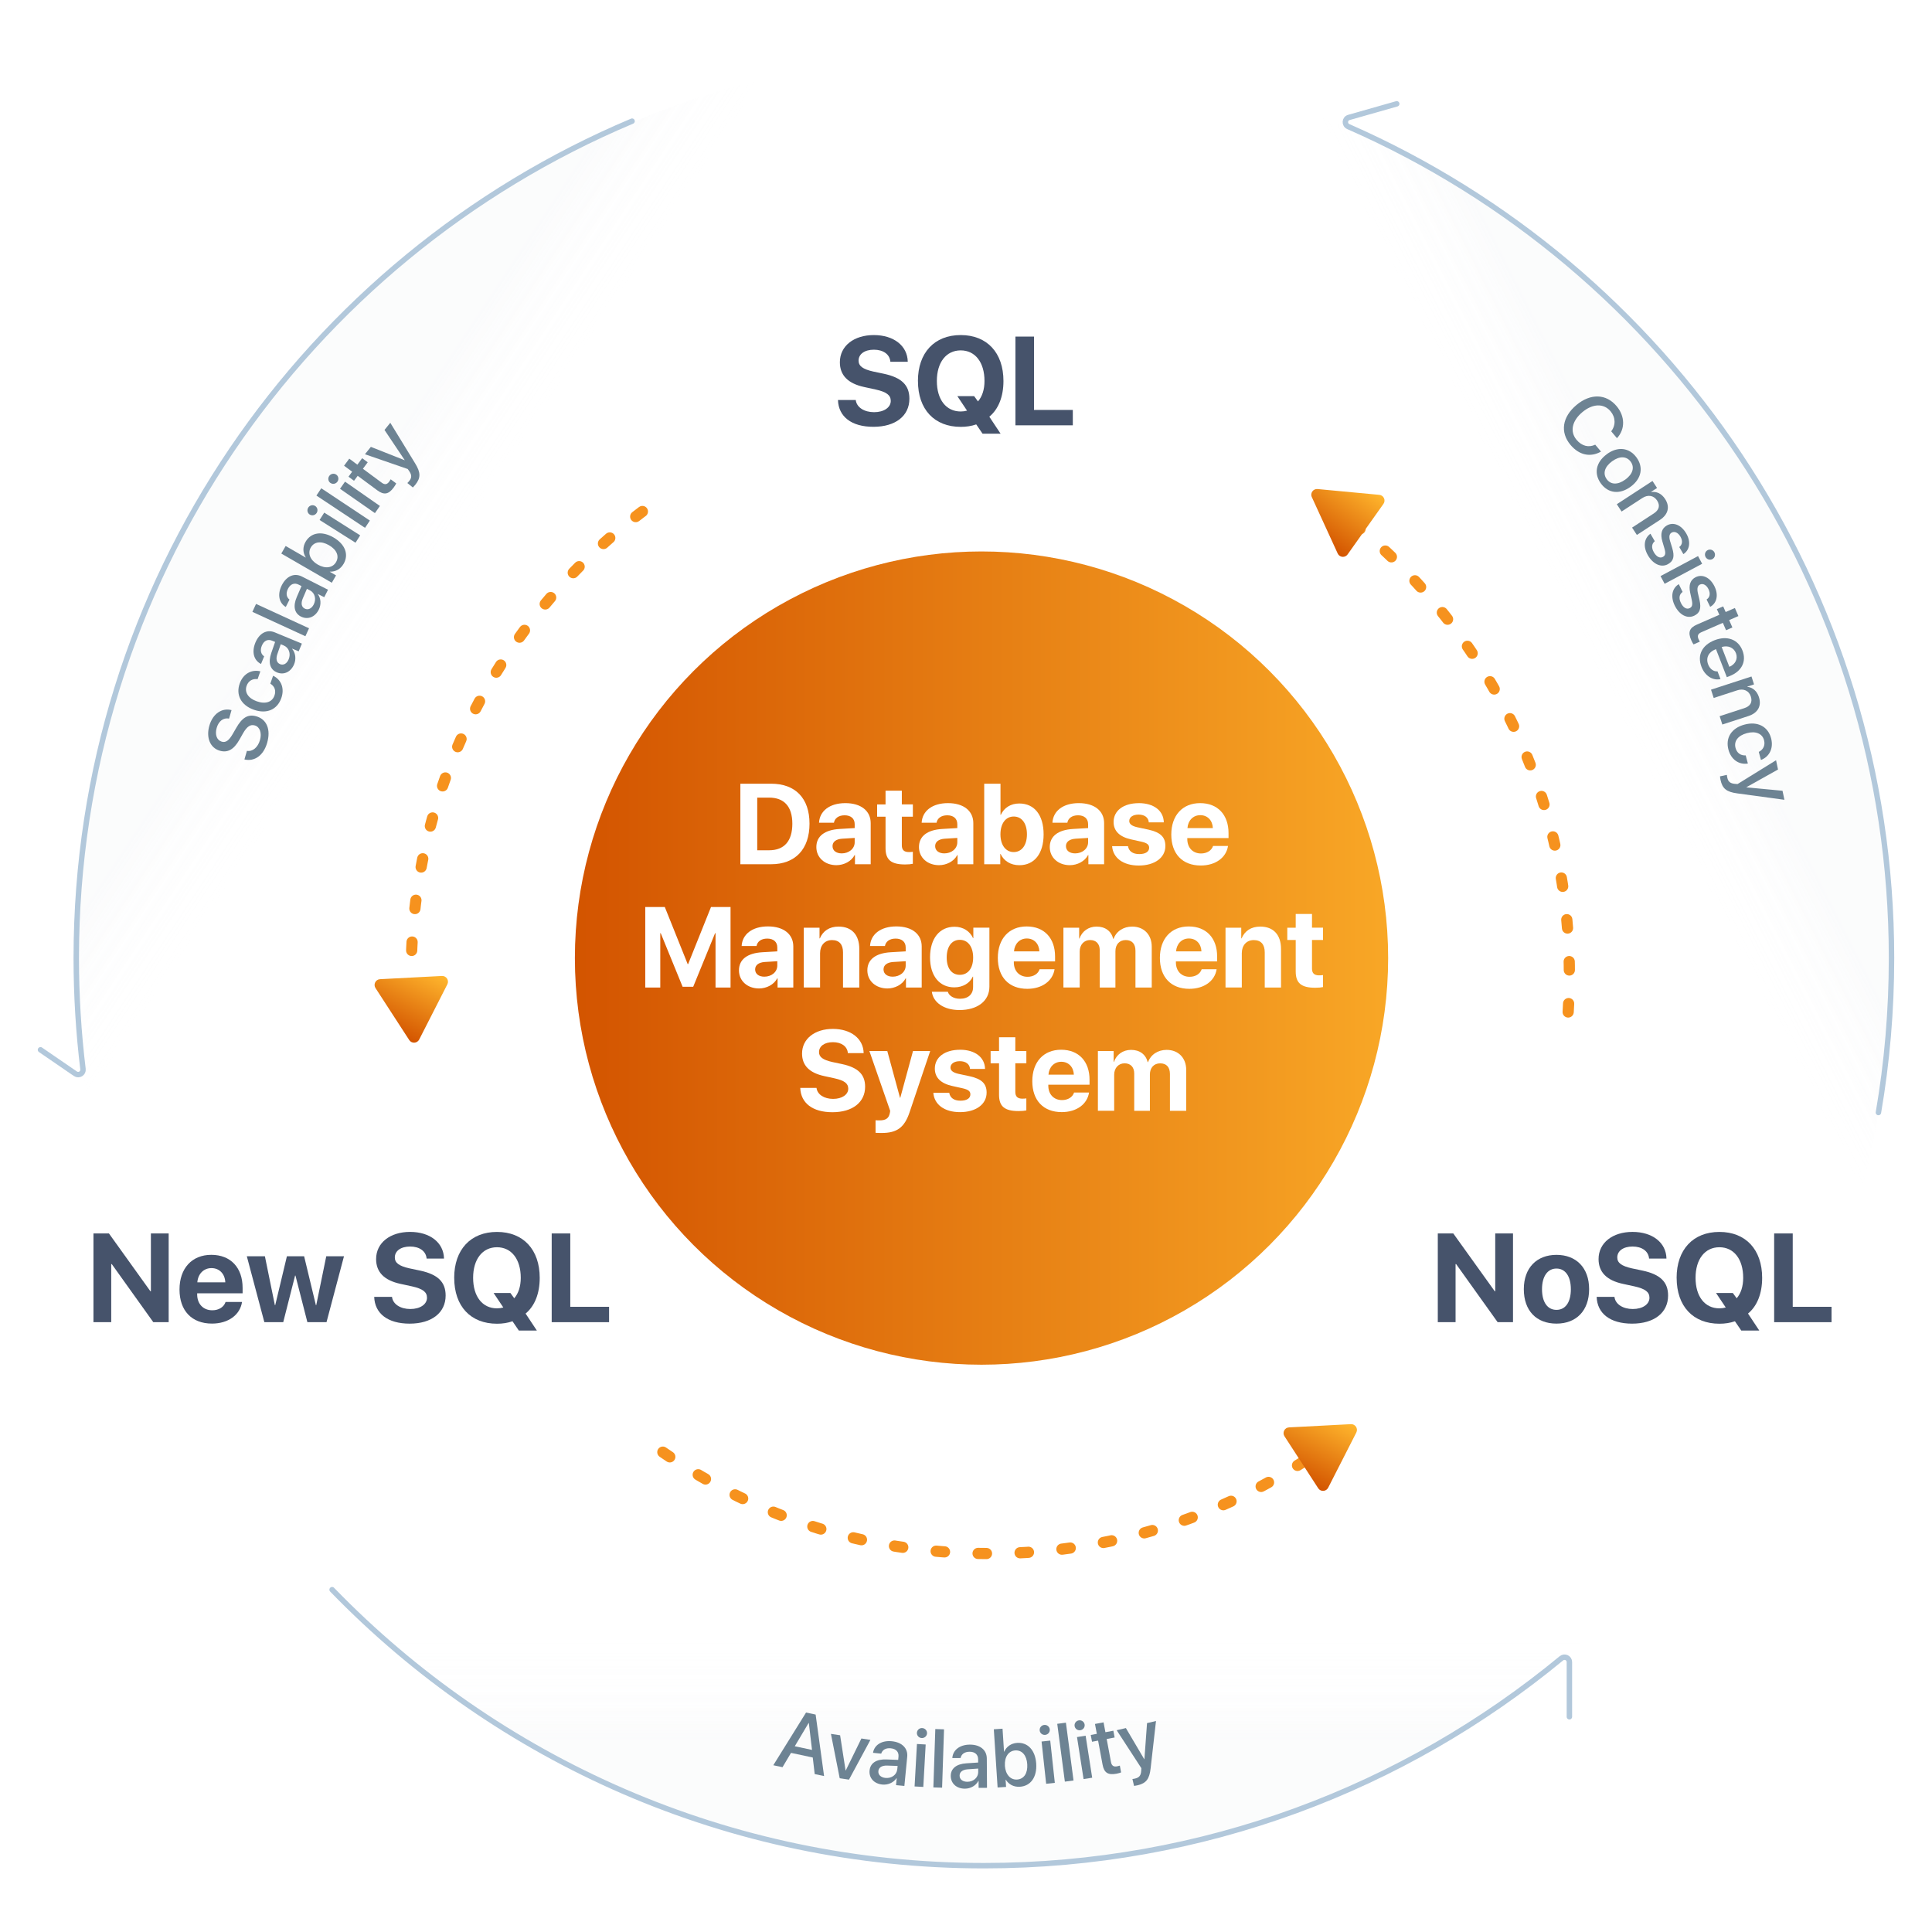 <?xml version="1.0" encoding="UTF-8"?>
<svg id="Layer_1" data-name="Layer 1" xmlns="http://www.w3.org/2000/svg" xmlns:xlink="http://www.w3.org/1999/xlink" viewBox="0 0 700 700">
  <defs>
    <style>
      .cls-1 {
        filter: url(#drop-shadow-5);
      }

      .cls-1, .cls-2, .cls-3 {
        stroke: #b2c8db;
        stroke-width: 1.97px;
      }

      .cls-1, .cls-2, .cls-3, .cls-4 {
        fill: none;
        stroke-linecap: round;
        stroke-linejoin: round;
      }

      .cls-2 {
        filter: url(#drop-shadow-3);
      }

      .cls-3 {
        filter: url(#drop-shadow-4);
      }

      .cls-5 {
        fill: #fff;
      }

      .cls-6 {
        fill: #6d8393;
      }

      .cls-7 {
        fill: #46536b;
      }

      .cls-4 {
        stroke: #f6921e;
        stroke-dasharray: 0 0 0 0 0 0 3.04 12.18;
        stroke-width: 4.06px;
      }

      .cls-8 {
        fill: url(#linear-gradient-5);
      }

      .cls-8, .cls-9, .cls-10 {
        opacity: .15;
      }

      .cls-9 {
        fill: url(#linear-gradient-7);
      }

      .cls-10 {
        fill: url(#linear-gradient-6);
      }

      .cls-11 {
        fill: url(#linear-gradient-3);
      }

      .cls-12 {
        fill: url(#linear-gradient-4);
      }

      .cls-13 {
        fill: url(#linear-gradient-2);
      }

      .cls-14 {
        opacity: .75;
      }

      .cls-15 {
        fill: url(#linear-gradient);
        filter: url(#drop-shadow-2);
      }
    </style>
    <linearGradient id="linear-gradient" x1="208.29" y1="347.13" x2="556.63" y2="347.13" gradientUnits="userSpaceOnUse">
      <stop offset="0" stop-color="#d35400"/>
      <stop offset="1" stop-color="#ffb62d"/>
    </linearGradient>
    <filter id="drop-shadow-2" filterUnits="userSpaceOnUse">
      <feOffset dx="0" dy="0"/>
      <feGaussianBlur result="blur" stdDeviation="14.54"/>
      <feFlood flood-color="#000" flood-opacity=".25"/>
      <feComposite in2="blur" operator="in"/>
      <feComposite in="SourceGraphic"/>
    </filter>
    <linearGradient id="linear-gradient-2" x1="1041.93" y1="489.07" x2="1054.03" y2="465.35" gradientTransform="translate(-482.6 -439.19) rotate(8.33)" xlink:href="#linear-gradient"/>
    <linearGradient id="linear-gradient-3" x1="140.41" y1="373.14" x2="152.51" y2="349.41" xlink:href="#linear-gradient"/>
    <linearGradient id="linear-gradient-4" x1="469.75" y1="535.53" x2="481.85" y2="511.8" xlink:href="#linear-gradient"/>
    <linearGradient id="linear-gradient-5" x1="356.48" y1="675.85" x2="356.48" y2="593.36" gradientUnits="userSpaceOnUse">
      <stop offset=".54" stop-color="#d7dce2"/>
      <stop offset="1" stop-color="#fff" stop-opacity=".15"/>
    </linearGradient>
    <linearGradient id="linear-gradient-6" x1="645.14" y1="188.42" x2="570.11" y2="226.45" xlink:href="#linear-gradient-5"/>
    <linearGradient id="linear-gradient-7" x1="74.03" y1="176.09" x2="147" y2="224.4" xlink:href="#linear-gradient-5"/>
    <filter id="drop-shadow-3" filterUnits="userSpaceOnUse">
      <feOffset dx="0" dy="0"/>
      <feGaussianBlur result="blur-2" stdDeviation="32.46"/>
      <feFlood flood-color="#000" flood-opacity=".25"/>
      <feComposite in2="blur-2" operator="in"/>
      <feComposite in="SourceGraphic"/>
    </filter>
    <filter id="drop-shadow-4" filterUnits="userSpaceOnUse">
      <feOffset dx="0" dy="0"/>
      <feGaussianBlur result="blur-3" stdDeviation="32.46"/>
      <feFlood flood-color="#000" flood-opacity=".25"/>
      <feComposite in2="blur-3" operator="in"/>
      <feComposite in="SourceGraphic"/>
    </filter>
    <filter id="drop-shadow-5" filterUnits="userSpaceOnUse">
      <feOffset dx="0" dy="0"/>
      <feGaussianBlur result="blur-4" stdDeviation="32.46"/>
      <feFlood flood-color="#000" flood-opacity=".25"/>
      <feComposite in2="blur-4" operator="in"/>
      <feComposite in="SourceGraphic"/>
    </filter>
  </defs>
  <circle class="cls-15" cx="355.62" cy="347.13" r="147.33"/>
  <path class="cls-4" d="M150.09,374.76c-.73-7.13-1.11-14.37-1.11-21.69,0-69.46,33.76-131.04,85.77-169.23"/>
  <path class="cls-4" d="M485.15,520.59c-35.14,26.54-78.9,42.29-126.35,42.29s-87.38-14.4-121.71-38.89"/>
  <path class="cls-4" d="M478.25,180.56c54.6,37.89,90.36,101.03,90.36,172.52,0,5.98-.25,11.9-.74,17.74"/>
  <path class="cls-13" d="M475.31,180.13l9.36,20.41c.67,1.46,2.67,1.65,3.59,.34l12.99-18.31c.93-1.31,.09-3.13-1.51-3.28l-22.36-2.1c-1.6-.15-2.76,1.49-2.09,2.94Z"/>
  <path class="cls-11" d="M136.05,357.99l12.22,18.84c.87,1.35,2.88,1.24,3.61-.19l10.2-20c.73-1.43-.36-3.11-1.97-3.03l-22.42,1.17c-1.6,.08-2.51,1.87-1.64,3.22Z"/>
  <path class="cls-12" d="M465.39,520.38l12.22,18.84c.87,1.35,2.88,1.24,3.61-.19l10.2-20c.73-1.43-.36-3.11-1.97-3.03l-22.42,1.17c-1.6,.08-2.51,1.87-1.64,3.22Z"/>
  <g class="cls-14">
    <path class="cls-8" d="M603.83,564.28c-60.27,68.74-148.75,112.14-247.35,112.14s-187.08-43.4-247.35-112.14H244.21c33.61,17.46,71.78,27.31,112.27,27.31s78.67-9.85,112.27-27.31h135.07Z"/>
    <path class="cls-10" d="M685.33,347.59c0,39.73-7.04,77.81-19.95,113.06l-64.88-112.37v-.69c0-90.6-49.39-169.67-122.68-211.77L413.02,23.58c154.68,26.82,272.31,161.66,272.31,324.01Z"/>
    <path class="cls-9" d="M299.94,23.58l-64.8,112.24c-73.29,42.1-122.68,121.17-122.68,211.77v.69l-64.88,112.37c-12.91-35.25-19.95-73.33-19.95-113.06C27.63,185.24,145.26,50.4,299.94,23.58Z"/>
  </g>
  <path class="cls-2" d="M120.33,575.97c59.77,61.67,143.49,100,236.16,100,79.48,0,152.38-28.2,209.23-75.13,1.16-.96,2.9-.15,2.9,1.36v19.82"/>
  <path class="cls-3" d="M680.59,403.09c3.12-18.19,4.74-36.89,4.74-55.96,0-134.65-80.94-250.4-196.81-301.26-1.53-.67-1.39-2.87,.21-3.32l17.33-4.93"/>
  <path class="cls-1" d="M229.01,43.9C110.7,93.7,27.63,210.71,27.63,347.12c0,13.62,.83,27.05,2.44,40.24,.19,1.52-1.49,2.54-2.75,1.68l-12.65-8.68"/>
  <g>
    <path class="cls-6" d="M571.16,146.75c5.13-4.29,10.79-4.11,14.58,.42,3.08,3.67,3.14,8.33,.12,11.59l-2.09-2.49c1.7-2.19,1.61-5.05-.23-7.25-2.46-2.94-6.47-2.83-10.22,.31-3.78,3.17-4.59,7.06-2.1,10.03,1.89,2.26,4.39,2.89,6.76,1.76l2.1,2.5c-3.86,2.18-7.95,1.29-11.07-2.44-3.81-4.55-3-10.11,2.16-14.43Z"/>
    <path class="cls-6" d="M582.16,164.56c3.99-2.93,8.16-2.38,10.76,1.16,2.6,3.54,1.88,7.68-2.1,10.62-4,2.94-8.16,2.4-10.77-1.15-2.61-3.55-1.88-7.68,2.12-10.62Zm6.75,9.18c2.75-2.02,3.38-4.48,1.91-6.48-1.47-1.99-4-2.13-6.75-.11-2.76,2.03-3.39,4.49-1.92,6.48,1.47,2.01,4,2.13,6.76,.1Z"/>
    <path class="cls-6" d="M598.73,174.27l1.65,2.53-2.16,1.41,.04,.06c1.93-.26,3.73,.52,5.03,2.51,1.86,2.85,1.1,5.66-1.86,7.59l-8.36,5.45-1.74-2.66,7.84-5.11c1.94-1.26,2.42-2.87,1.22-4.71-1.22-1.87-3.33-2.21-5.33-.9l-7.53,4.9-1.73-2.65,12.91-8.42Z"/>
    <path class="cls-6" d="M610.97,193.3c1.72,2.96,1.26,6.01-1.05,7.47l-1.49-2.57c1.13-.83,1.31-2.23,.42-3.77-.86-1.48-2.16-2.05-3.21-1.44-.82,.48-1,1.46-.54,3.04l.78,2.54c.91,3.06,.49,4.66-1.48,5.8-2.43,1.41-5.42,.11-7.32-3.16-1.83-3.16-1.41-6.19,.91-7.83l1.57,2.71c-1.15,.96-1.29,2.36-.32,4.03,.95,1.65,2.23,2.26,3.3,1.64,.85-.49,1.02-1.27,.57-2.87l-.8-2.72c-.81-2.75-.26-4.69,1.6-5.77,2.38-1.38,5.24-.23,7.05,2.89Z"/>
    <path class="cls-6" d="M615.23,201.47l1.49,2.79-13.59,7.26-1.49-2.79,13.59-7.25Zm3.46-2.13c.89-.48,1.99-.13,2.46,.76,.48,.9,.16,2.01-.73,2.48-.88,.47-1.98,.12-2.46-.78-.48-.89-.15-1.99,.73-2.46Z"/>
    <path class="cls-6" d="M621.21,212.49c1.51,3.08,.83,6.08-1.58,7.38l-1.3-2.67c1.19-.74,1.47-2.14,.69-3.73-.75-1.54-2-2.2-3.1-1.67-.86,.42-1.1,1.39-.76,3l.6,2.59c.69,3.12,.15,4.69-1.89,5.68-2.53,1.23-5.42-.28-7.08-3.67-1.6-3.28-.96-6.28,1.47-7.75l1.38,2.82c-1.22,.87-1.46,2.26-.61,4,.83,1.71,2.06,2.42,3.18,1.87,.88-.43,1.11-1.2,.78-2.82l-.6-2.77c-.62-2.8,.07-4.7,2.01-5.64,2.48-1.21,5.24,.15,6.82,3.39Z"/>
    <path class="cls-6" d="M629.85,223.21l-3.34,1.46,1.17,2.68-2.29,1-1.17-2.68-7.79,3.4c-1.22,.53-1.54,1.31-1.02,2.49,.13,.3,.36,.75,.48,.92l-2.29,1c-.22-.29-.56-.91-.84-1.55-1.25-2.86-.65-4.45,2.08-5.64l8.11-3.54-.9-2.05,2.29-1,.9,2.05,3.34-1.46,1.27,2.91Z"/>
    <path class="cls-6" d="M623.37,246.05c-2.78,.61-5.62-1.15-6.89-4.45-1.64-4.22,.23-7.88,4.76-9.64,4.51-1.75,8.52-.32,10.09,3.74,1.55,3.99-.3,7.57-4.66,9.26l-1.01,.39-3.93-10.15-.18,.07c-2.5,.97-3.57,3.11-2.65,5.48,.65,1.68,1.98,2.6,3.39,2.5l1.08,2.8Zm.42-11.63l2.79,7.19c2.17-.92,3.18-2.91,2.38-4.97-.8-2.06-2.93-2.9-5.16-2.21Z"/>
    <path class="cls-6" d="M634.59,245.1l.93,2.87-2.45,.8,.02,.07c1.93,.25,3.47,1.47,4.2,3.73,1.05,3.23-.41,5.75-3.76,6.85l-9.49,3.09-.98-3.02,8.9-2.9c2.2-.72,3.08-2.14,2.4-4.23-.69-2.12-2.64-2.99-4.91-2.25l-8.54,2.78-.98-3.01,14.65-4.77Z"/>
    <path class="cls-6" d="M637.23,272.43c1.5-.73,2.45-2.26,1.91-4.26-.63-2.37-3.01-3.4-6.21-2.54-3.27,.87-4.75,2.95-4.12,5.33,.5,1.88,1.87,2.84,3.69,2.73l.79,2.95c-3.26,.52-6.09-1.44-7.04-5.02-1.14-4.26,1.04-7.82,5.86-9.1,4.73-1.26,8.46,.72,9.59,4.95,1.02,3.84-.82,6.83-3.68,7.88l-.78-2.92Z"/>
    <path class="cls-6" d="M623.17,281.29l2.51-.53c0,.24,.1,.76,.16,1.01,.3,1.45,1.07,2.08,2.72,2.23,.03,0,.97,.08,.99,.08l13.95-8.63,.71,3.36-11.46,6.42v.04s13.09,1.24,13.09,1.24l.69,3.27-17.07-2.32c-3.93-.52-5.42-1.75-6.08-4.89-.05-.24-.19-1.04-.19-1.28Z"/>
  </g>
  <g>
    <path class="cls-6" d="M294.48,636.78l-7.88-1.68-3.08,5.19-3.34-.71,11.87-19.1,3.47,.74,3.06,22.28-3.4-.72-.7-5.99Zm-6.52-4.08l6.25,1.33-1.15-9.73-.09-.02-5.01,8.42Z"/>
    <path class="cls-6" d="M307.6,644.8l-3.36-.51-3.18-16.07,3.33,.5,1.98,12.76h.06s5.67-11.59,5.67-11.59l3.27,.5-7.77,14.41Z"/>
    <path class="cls-6" d="M315.07,641.46c.26-2.68,2.48-4.13,6.14-3.98l4.22,.16,.11-1.18c.17-1.71-.89-2.84-2.81-3.02-1.82-.18-3.04,.59-3.45,1.93l-2.97-.29c.44-2.75,3-4.56,6.79-4.2,3.72,.36,5.9,2.56,5.6,5.63l-1.03,10.57-3.02-.29,.24-2.52h-.07c-1.06,1.61-3.1,2.5-5.11,2.31-3-.29-4.92-2.36-4.65-5.12Zm10.03-.42l.12-1.21-3.8-.13c-1.89-.05-3.04,.67-3.17,1.99-.13,1.34,.89,2.32,2.58,2.49,2.2,.21,4.07-1.13,4.26-3.13Z"/>
    <path class="cls-6" d="M332.23,631.88l3.16,.18-.86,15.38-3.16-.18,.86-15.38Zm-.02-4.06c.06-1.01,.92-1.77,1.93-1.71,1.02,.06,1.8,.91,1.74,1.92-.06,.99-.92,1.75-1.94,1.7-1.01-.06-1.78-.91-1.73-1.9Z"/>
    <path class="cls-6" d="M338.88,626.47l3.16,.1-.7,21.14-3.16-.1,.7-21.13Z"/>
    <path class="cls-6" d="M344.48,643.47c-.02-2.7,2.04-4.37,5.7-4.59l4.22-.28v-1.19c-.02-1.71-1.18-2.73-3.12-2.72-1.83,.01-2.97,.9-3.24,2.28l-2.99,.02c.16-2.78,2.52-4.85,6.33-4.88,3.74-.02,6.14,1.94,6.16,5.03l.07,10.62-3.03,.02-.02-2.54h-.07c-.88,1.72-2.82,2.82-4.85,2.83-3.02,.02-5.14-1.84-5.16-4.61Zm9.94-1.46v-1.22s-3.8,.26-3.8,.26c-1.89,.14-2.95,.99-2.94,2.31,0,1.35,1.13,2.22,2.83,2.21,2.21-.01,3.93-1.55,3.92-3.56Z"/>
    <path class="cls-6" d="M364.41,644.82h-.06s.17,2.62,.17,2.62l-3.07,.2-1.37-21.09,3.16-.21,.54,8.33h.07c.81-1.85,2.49-3.04,4.67-3.19,3.87-.25,6.6,2.65,6.92,7.52,.32,4.88-2,8.12-5.9,8.37-2.25,.15-4.06-.84-5.13-2.56Zm-.32-5.07c.21,3.2,2.02,5.17,4.42,5.01,2.48-.16,3.89-2.28,3.68-5.54-.21-3.23-1.88-5.17-4.36-5.01-2.4,.16-3.94,2.37-3.73,5.54Z"/>
    <path class="cls-6" d="M376.7,626.98c-.11-1,.62-1.89,1.62-2,1.02-.11,1.92,.6,2.03,1.61,.11,.99-.62,1.88-1.64,1.99-1,.11-1.91-.6-2.01-1.59Zm.68,4.01l3.14-.34,1.66,15.31-3.14,.34-1.66-15.31Z"/>
    <path class="cls-6" d="M383.06,624.57l3.14-.41,2.76,20.95-3.14,.41-2.76-20.95Z"/>
    <path class="cls-6" d="M389.35,625.4c-.16-1,.53-1.92,1.53-2.08,1.01-.16,1.95,.51,2.1,1.51,.15,.98-.53,1.91-1.54,2.06-1,.16-1.93-.51-2.09-1.5Zm.87,3.97l3.12-.49,2.38,15.22-3.12,.49-2.38-15.22Z"/>
    <path class="cls-6" d="M399.84,624.03l.67,3.58,2.88-.54,.46,2.46-2.88,.54,1.56,8.35c.24,1.31,.93,1.79,2.2,1.56,.32-.06,.81-.18,1.01-.26l.46,2.46c-.33,.15-1.01,.34-1.7,.47-3.07,.57-4.48-.37-5.02-3.29l-1.62-8.7-2.2,.41-.46-2.46,2.2-.41-.67-3.58,3.12-.58Z"/>
    <path class="cls-6" d="M410.88,647.07l-.58-2.5c.24,0,.75-.12,1.01-.18,1.44-.34,2.06-1.11,2.17-2.76,0-.03,.06-.98,.05-.99l-8.94-13.75,3.34-.78,6.67,11.31h.04s.95-13.11,.95-13.11l3.25-.76-1.94,17.11c-.43,3.94-1.63,5.45-4.75,6.18-.24,.06-1.03,.21-1.27,.22Z"/>
  </g>
  <g>
    <path class="cls-6" d="M89.45,272.04c2.08,.36,3.97-1.22,4.74-3.89,.74-2.56-.05-4.79-1.87-5.31-1.58-.46-2.84,.38-4.25,2.83l-1.39,2.45c-1.98,3.47-4.22,4.7-7.05,3.88-3.5-1.01-5.03-4.76-3.77-9.09,1.24-4.29,4.5-6.54,8.03-5.62l-.89,3.07c-2.08-.4-3.79,.92-4.49,3.37-.71,2.45,.05,4.48,1.85,5,1.44,.41,2.59-.41,3.99-2.84l1.2-2.08c2.19-3.88,4.36-5.13,7.33-4.27,3.8,1.1,5.3,4.81,3.91,9.62-1.3,4.5-4.5,6.87-8.23,6.01l.9-3.11Z"/>
    <path class="cls-6" d="M93.33,246.07c-1.65-.24-3.29,.48-3.98,2.43-.81,2.31,.57,4.5,3.69,5.6,3.19,1.13,5.58,.25,6.4-2.07,.65-1.83,.06-3.39-1.5-4.33l1.01-2.87c2.98,1.41,4.21,4.62,2.97,8.12-1.47,4.15-5.27,5.86-9.96,4.2-4.61-1.63-6.57-5.36-5.11-9.49,1.32-3.74,4.53-5.17,7.48-4.42l-1,2.84Z"/>
    <path class="cls-6" d="M100.32,243.61c-2.49-1.03-3.23-3.57-2.02-7.04l1.38-3.99-1.1-.45c-1.58-.66-2.97,.02-3.71,1.81-.7,1.69-.33,3.08,.84,3.87l-1.14,2.76c-2.51-1.23-3.49-4.21-2.04-7.73,1.43-3.45,4.17-4.9,7.03-3.72l9.82,4.07-1.16,2.8-2.34-.97-.03,.07c1.24,1.48,1.5,3.7,.72,5.57-1.15,2.79-3.69,4.02-6.25,2.96Zm2.52-9.73l-1.12-.46-1.24,3.6c-.6,1.8-.24,3.1,.98,3.61,1.25,.52,2.48-.18,3.13-1.75,.85-2.04,.1-4.22-1.76-4.99Z"/>
    <path class="cls-6" d="M91.45,221.68l1.32-2.87,19.2,8.83-1.32,2.88-19.2-8.83Z"/>
    <path class="cls-6" d="M109.04,223.4c-2.4-1.22-2.95-3.81-1.48-7.17l1.68-3.88-1.06-.54c-1.53-.77-2.97-.2-3.84,1.52-.83,1.63-.56,3.05,.55,3.92l-1.35,2.67c-2.4-1.41-3.16-4.46-1.45-7.86,1.69-3.33,4.53-4.57,7.28-3.18l9.48,4.79-1.37,2.71-2.26-1.14-.03,.07c1.13,1.57,1.21,3.8,.3,5.6-1.36,2.69-3.99,3.73-6.46,2.48Zm3.25-9.5l-1.09-.55-1.5,3.49c-.73,1.75-.47,3.08,.71,3.67,1.2,.61,2.49,.01,3.26-1.5,1-1.97,.42-4.2-1.37-5.11Z"/>
    <path class="cls-6" d="M119.52,207.12l-.03,.05,2.27,1.31-1.54,2.66-18.3-10.58,1.58-2.74,7.23,4.18,.04-.06c-1.08-1.69-1.14-3.76-.05-5.65,1.94-3.36,5.87-4.01,10.1-1.57,4.24,2.45,5.64,6.17,3.68,9.56-1.13,1.95-2.95,2.91-4.98,2.84Zm-4.39-2.56c2.78,1.61,5.42,1.19,6.62-.89,1.25-2.16,.27-4.5-2.56-6.13-2.8-1.62-5.35-1.31-6.59,.84-1.2,2.08-.22,4.59,2.53,6.19Z"/>
    <path class="cls-6" d="M112.23,186.44c-.85-.54-1.09-1.66-.55-2.52,.55-.87,1.67-1.13,2.52-.59,.84,.53,1.08,1.66,.53,2.52-.54,.85-1.66,1.11-2.5,.58Zm3.56,1.96l1.69-2.67,13.02,8.24-1.69,2.67-13.02-8.24Z"/>
    <path class="cls-6" d="M114.65,179.55l1.75-2.64,17.61,11.7-1.75,2.64-17.61-11.69Z"/>
    <path class="cls-6" d="M119.73,174.99c-.83-.58-1.02-1.71-.44-2.54,.59-.84,1.72-1.06,2.55-.48,.82,.57,1.01,1.7,.42,2.54-.58,.83-1.71,1.04-2.52,.47Zm3.47,2.11l1.81-2.59,12.64,8.81-1.81,2.59-12.64-8.81Z"/>
    <path class="cls-6" d="M126.55,166.19l2.93,2.17,1.74-2.35,2.01,1.49-1.74,2.35,6.83,5.05c1.07,.79,1.9,.68,2.67-.36,.19-.26,.47-.69,.56-.88l2.01,1.49c-.14,.33-.51,.93-.93,1.5-1.85,2.51-3.53,2.78-5.92,1.01l-7.11-5.26-1.33,1.8-2.01-1.49,1.33-1.8-2.93-2.17,1.89-2.56Z"/>
    <path class="cls-6" d="M149.59,176.62l-2-1.61c.19-.14,.52-.56,.69-.76,.93-1.15,.94-2.14,.01-3.51-.02-.02-.56-.8-.57-.81l-15.5-5.35,2.15-2.67,12.22,4.83,.03-.04-7.31-10.92,2.1-2.6,8.99,14.69c2.08,3.37,2.07,5.3,.05,7.8-.16,.19-.69,.8-.87,.96Z"/>
  </g>
  <g>
    <path class="cls-7" d="M520.94,479.05v-32.15h5.61l15.02,20.94h.18v-20.94h6.44v32.15h-5.57l-15.04-21.05h-.2v21.05h-6.44Z"/>
    <path class="cls-7" d="M552.11,467.09c0-7.73,4.68-12.43,11.83-12.43s11.83,4.68,11.83,12.43-4.61,12.48-11.83,12.48-11.83-4.63-11.83-12.48Zm17.04,.02c0-4.75-2.05-7.49-5.21-7.49s-5.24,2.74-5.24,7.49,2.03,7.48,5.24,7.48,5.21-2.7,5.21-7.48Z"/>
    <path class="cls-7" d="M584.95,469.89c.31,2.65,3.07,4.39,6.64,4.39s6.04-1.71,6.04-4.08c0-2.09-1.54-3.25-5.41-4.12l-4.19-.91c-5.93-1.27-8.84-4.28-8.84-8.98,0-5.93,5.12-9.85,12.3-9.85s12.19,3.85,12.3,9.67h-6.3c-.22-2.72-2.61-4.37-5.97-4.37s-5.55,1.58-5.55,3.96c0,1.98,1.56,3.1,5.26,3.94l3.9,.82c6.44,1.38,9.25,4.14,9.25,9.04,0,6.24-5.06,10.18-13.03,10.18s-12.65-3.68-12.85-9.71h6.48Z"/>
    <path class="cls-7" d="M607.47,462.99c0-10.23,5.97-16.64,15.51-16.64s15.48,6.42,15.48,16.64c0,5.66-1.8,10.2-5.12,12.94l4.08,6.15h-6.53l-2.29-3.36c-1.72,.6-3.59,.89-5.61,.89-9.54,0-15.51-6.3-15.51-16.62Zm17.8,10.74l-3.52-5.26h6.08l1.4,1.92c1.52-1.74,2.36-4.3,2.36-7.4,0-6.75-3.36-11.09-8.62-11.09s-8.64,4.34-8.64,11.09,3.36,11.05,8.64,11.05c.82,0,1.58-.11,2.29-.31Z"/>
    <path class="cls-7" d="M663.6,479.05h-20.79v-32.15h6.73v26.58h14.06v5.57Z"/>
  </g>
  <g>
    <path class="cls-7" d="M310.06,144.95c.31,2.65,3.07,4.39,6.64,4.39s6.04-1.71,6.04-4.08c0-2.09-1.54-3.25-5.41-4.12l-4.19-.91c-5.93-1.27-8.84-4.28-8.84-8.98,0-5.93,5.12-9.85,12.3-9.85s12.19,3.85,12.3,9.67h-6.3c-.22-2.72-2.61-4.37-5.97-4.37s-5.55,1.58-5.55,3.96c0,1.98,1.56,3.1,5.26,3.94l3.9,.82c6.44,1.38,9.25,4.14,9.25,9.04,0,6.24-5.06,10.18-13.03,10.18s-12.65-3.68-12.85-9.71h6.48Z"/>
    <path class="cls-7" d="M332.58,138.04c0-10.23,5.97-16.64,15.51-16.64s15.48,6.42,15.48,16.64c0,5.66-1.8,10.2-5.12,12.94l4.08,6.15h-6.53l-2.29-3.36c-1.72,.6-3.59,.89-5.61,.89-9.54,0-15.51-6.3-15.51-16.62Zm17.8,10.74l-3.52-5.26h6.08l1.4,1.92c1.52-1.74,2.36-4.3,2.36-7.4,0-6.75-3.36-11.09-8.62-11.09s-8.64,4.34-8.64,11.09,3.36,11.05,8.64,11.05c.82,0,1.58-.11,2.29-.31Z"/>
    <path class="cls-7" d="M388.7,154.1h-20.79v-32.15h6.73v26.58h14.06v5.57Z"/>
  </g>
  <g>
    <path class="cls-5" d="M279.39,283.95c8.75,0,13.91,5.22,13.91,14.48s-5.16,14.7-13.91,14.7h-11.14v-29.17h11.14Zm-5.03,24.12h4.31c5.46,0,8.41-3.32,8.41-9.62s-3.03-9.46-8.41-9.46h-4.31v19.09Z"/>
    <path class="cls-5" d="M295.78,306.9c0-3.94,3.03-6.23,8.43-6.55l5.46-.32v-1.44c0-2.02-1.42-3.19-3.64-3.19s-3.6,1.09-3.88,2.69h-5.4c.22-4.21,3.8-7.1,9.54-7.1s9.18,2.87,9.18,7.24v14.9h-5.7v-3.32h-.12c-1.21,2.3-3.9,3.66-6.61,3.66-4.12,0-7.26-2.67-7.26-6.57Zm13.89-1.72v-1.58l-4.57,.28c-2.2,.16-3.46,1.15-3.46,2.69,0,1.62,1.33,2.63,3.34,2.63,2.57,0,4.69-1.68,4.69-4.02Z"/>
    <path class="cls-5" d="M326.75,286.46v4.99h4v4.45h-4v10.37c0,1.66,.81,2.45,2.55,2.45,.53,0,1.07-.04,1.44-.1v4.35c-.61,.14-1.62,.24-2.81,.24-5.09,0-7.08-1.7-7.08-5.92v-11.38h-3.05v-4.45h3.05v-4.99h5.9Z"/>
    <path class="cls-5" d="M332.96,306.9c0-3.94,3.03-6.23,8.43-6.55l5.46-.32v-1.44c0-2.02-1.42-3.19-3.64-3.19s-3.6,1.09-3.88,2.69h-5.4c.22-4.21,3.8-7.1,9.54-7.1s9.18,2.87,9.18,7.24v14.9h-5.7v-3.32h-.12c-1.21,2.3-3.9,3.66-6.61,3.66-4.12,0-7.26-2.67-7.26-6.57Zm13.89-1.72v-1.58l-4.57,.28c-2.2,.16-3.46,1.15-3.46,2.69,0,1.62,1.33,2.63,3.34,2.63,2.57,0,4.69-1.68,4.69-4.02Z"/>
    <path class="cls-5" d="M362.54,309.41h-.12v3.72h-5.82v-29.17h5.9v11.26h.12c1.19-2.57,3.6-4.1,6.69-4.1,5.46,0,8.81,4.19,8.81,11.18s-3.34,11.18-8.79,11.18c-3.17,0-5.6-1.54-6.79-4.06Zm-.06-7.12c0,3.92,1.94,6.43,4.81,6.43s4.79-2.47,4.79-6.43-1.86-6.45-4.79-6.45-4.81,2.57-4.81,6.45Z"/>
    <path class="cls-5" d="M380.35,306.9c0-3.94,3.03-6.23,8.43-6.55l5.46-.32v-1.44c0-2.02-1.42-3.19-3.64-3.19s-3.6,1.09-3.88,2.69h-5.4c.22-4.21,3.8-7.1,9.54-7.1s9.18,2.87,9.18,7.24v14.9h-5.7v-3.32h-.12c-1.21,2.3-3.9,3.66-6.61,3.66-4.12,0-7.26-2.67-7.26-6.57Zm13.89-1.72v-1.58l-4.57,.28c-2.2,.16-3.46,1.15-3.46,2.69,0,1.62,1.33,2.63,3.34,2.63,2.57,0,4.69-1.68,4.69-4.02Z"/>
    <path class="cls-5" d="M412.61,290.99c5.44,0,8.98,2.75,9.06,6.96h-5.44c-.12-1.74-1.52-2.81-3.7-2.81-2.04,0-3.38,.93-3.38,2.33,0,1.07,.93,1.8,2.83,2.24l4.15,.89c4.35,.97,6.11,2.69,6.11,5.92,0,4.27-3.92,7.08-9.64,7.08s-9.34-2.79-9.66-7.02h5.76c.28,1.82,1.72,2.87,4.06,2.87s3.6-.89,3.6-2.3c0-1.09-.73-1.7-2.67-2.16l-4-.89c-4.1-.93-6.21-3.07-6.21-6.27,0-4.12,3.58-6.83,9.14-6.83Z"/>
    <path class="cls-5" d="M444.94,306.49c-.65,4.25-4.53,7.1-9.89,7.1-6.67,0-10.67-4.27-10.67-11.2s4.04-11.4,10.45-11.4,10.29,4.27,10.29,10.86v1.8h-14.94v.36c0,3.09,1.96,5.22,4.97,5.22,2.16,0,3.82-1.07,4.37-2.73h5.42Zm-14.7-6.47h9.2c-.12-2.77-1.92-4.67-4.55-4.67s-4.45,1.96-4.65,4.67Z"/>
    <path class="cls-5" d="M259.25,357.8v-19.69h-.16l-7.93,19.41h-3.84l-7.93-19.41h-.16v19.69h-5.44v-29.17h7.08l8.29,20.68h.16l8.29-20.68h7.08v29.17h-5.44Z"/>
    <path class="cls-5" d="M267.74,351.57c0-3.94,3.03-6.23,8.43-6.55l5.46-.32v-1.44c0-2.02-1.42-3.19-3.64-3.19s-3.6,1.09-3.88,2.69h-5.4c.22-4.21,3.8-7.1,9.54-7.1s9.18,2.87,9.18,7.24v14.9h-5.7v-3.32h-.12c-1.21,2.3-3.9,3.66-6.61,3.66-4.12,0-7.26-2.67-7.26-6.57Zm13.89-1.72v-1.58l-4.57,.28c-2.2,.16-3.46,1.15-3.46,2.69,0,1.62,1.33,2.63,3.34,2.63,2.57,0,4.69-1.68,4.69-4.02Z"/>
    <path class="cls-5" d="M291.23,336.13h5.7v3.86h.12c1.15-2.69,3.44-4.27,6.77-4.27,4.81,0,7.52,3.03,7.52,8.11v13.97h-5.9v-12.74c0-2.83-1.33-4.45-3.98-4.45s-4.33,1.94-4.33,4.75v12.43h-5.9v-21.67Z"/>
    <path class="cls-5" d="M314.26,351.57c0-3.94,3.03-6.23,8.43-6.55l5.46-.32v-1.44c0-2.02-1.42-3.19-3.64-3.19s-3.6,1.09-3.88,2.69h-5.4c.22-4.21,3.8-7.1,9.54-7.1s9.18,2.87,9.18,7.24v14.9h-5.7v-3.32h-.12c-1.21,2.3-3.9,3.66-6.61,3.66-4.12,0-7.26-2.67-7.26-6.57Zm13.89-1.72v-1.58l-4.57,.28c-2.2,.16-3.46,1.15-3.46,2.69,0,1.62,1.33,2.63,3.34,2.63,2.57,0,4.69-1.68,4.69-4.02Z"/>
    <path class="cls-5" d="M337.63,359.34h5.78c.47,1.5,2.16,2.53,4.41,2.53,3.05,0,4.75-1.7,4.75-4.21v-3.8h-.12c-1.01,2.3-3.56,3.88-6.69,3.88-5.3,0-8.79-4.08-8.79-10.86s3.4-11.1,8.9-11.1c3.11,0,5.56,1.64,6.69,4.12h.1v-3.78h5.82v21.37c0,5.18-4.33,8.47-10.82,8.47-5.7,0-9.56-2.77-10.03-6.63Zm14.96-12.41c0-3.9-1.88-6.41-4.83-6.41s-4.75,2.47-4.75,6.41,1.82,6.27,4.75,6.27,4.83-2.35,4.83-6.27Z"/>
    <path class="cls-5" d="M382.09,351.17c-.65,4.25-4.53,7.1-9.89,7.1-6.67,0-10.67-4.27-10.67-11.2s4.04-11.4,10.45-11.4,10.29,4.27,10.29,10.86v1.8h-14.94v.36c0,3.09,1.96,5.22,4.97,5.22,2.16,0,3.82-1.07,4.37-2.73h5.42Zm-14.7-6.47h9.2c-.12-2.77-1.92-4.67-4.55-4.67s-4.45,1.96-4.65,4.67Z"/>
    <path class="cls-5" d="M385.3,336.13h5.7v3.92h.12c.91-2.61,3.23-4.33,6.19-4.33,3.13,0,5.32,1.62,6.04,4.45h.12c.97-2.73,3.56-4.45,6.73-4.45,4.25,0,7.1,2.91,7.1,7.28v14.8h-5.9v-13.32c0-2.51-1.25-3.88-3.54-3.88s-3.72,1.64-3.72,4.04v13.16h-5.68v-13.51c0-2.33-1.31-3.7-3.5-3.7s-3.76,1.7-3.76,4.12v13.08h-5.9v-21.67Z"/>
    <path class="cls-5" d="M440.81,351.17c-.65,4.25-4.53,7.1-9.89,7.1-6.67,0-10.67-4.27-10.67-11.2s4.04-11.4,10.45-11.4,10.29,4.27,10.29,10.86v1.8h-14.94v.36c0,3.09,1.96,5.22,4.97,5.22,2.16,0,3.82-1.07,4.37-2.73h5.42Zm-14.7-6.47h9.2c-.12-2.77-1.92-4.67-4.55-4.67s-4.45,1.96-4.65,4.67Z"/>
    <path class="cls-5" d="M444.03,336.13h5.7v3.86h.12c1.15-2.69,3.44-4.27,6.77-4.27,4.81,0,7.52,3.03,7.52,8.11v13.97h-5.9v-12.74c0-2.83-1.33-4.45-3.98-4.45s-4.33,1.94-4.33,4.75v12.43h-5.9v-21.67Z"/>
    <path class="cls-5" d="M475.36,331.13v4.99h4v4.45h-4v10.37c0,1.66,.81,2.45,2.55,2.45,.53,0,1.07-.04,1.44-.1v4.35c-.61,.14-1.62,.24-2.81,.24-5.09,0-7.08-1.7-7.08-5.92v-11.38h-3.05v-4.45h3.05v-4.99h5.9Z"/>
    <path class="cls-5" d="M295.84,394.17c.28,2.41,2.79,3.98,6.02,3.98s5.48-1.56,5.48-3.7c0-1.9-1.4-2.95-4.91-3.74l-3.8-.83c-5.38-1.15-8.03-3.88-8.03-8.15,0-5.38,4.65-8.94,11.16-8.94s11.06,3.5,11.16,8.77h-5.72c-.2-2.47-2.37-3.96-5.42-3.96s-5.03,1.44-5.03,3.6c0,1.8,1.42,2.81,4.77,3.58l3.54,.75c5.84,1.25,8.39,3.76,8.39,8.21,0,5.66-4.59,9.24-11.83,9.24s-11.48-3.34-11.67-8.82h5.88Z"/>
    <path class="cls-5" d="M317.23,410.44v-4.55c.18,.04,1.25,.04,1.48,.04,2.16,0,3.23-.69,3.64-2.41,0-.08,.22-.95,.18-1.03l-7.54-21.69h6.49l4.61,16.94h.1l4.61-16.94h6.23l-7.46,22.16c-1.86,5.56-4.57,7.54-10.11,7.54-.2,0-2.04-.02-2.22-.06Z"/>
    <path class="cls-5" d="M347.84,380.34c5.44,0,8.98,2.75,9.06,6.96h-5.44c-.12-1.74-1.52-2.81-3.7-2.81-2.04,0-3.38,.93-3.38,2.33,0,1.07,.93,1.8,2.83,2.24l4.15,.89c4.35,.97,6.11,2.69,6.11,5.92,0,4.27-3.92,7.08-9.64,7.08s-9.34-2.79-9.66-7.02h5.76c.28,1.82,1.72,2.87,4.06,2.87s3.6-.89,3.6-2.3c0-1.09-.73-1.7-2.67-2.16l-4-.89c-4.1-.93-6.21-3.07-6.21-6.27,0-4.12,3.58-6.83,9.14-6.83Z"/>
    <path class="cls-5" d="M367.87,375.81v4.99h4v4.45h-4v10.37c0,1.66,.81,2.45,2.55,2.45,.53,0,1.07-.04,1.44-.1v4.35c-.61,.14-1.62,.24-2.81,.24-5.09,0-7.08-1.7-7.08-5.92v-11.38h-3.05v-4.45h3.05v-4.99h5.9Z"/>
    <path class="cls-5" d="M394.58,395.84c-.65,4.25-4.53,7.1-9.89,7.1-6.67,0-10.67-4.27-10.67-11.2s4.04-11.4,10.45-11.4,10.29,4.27,10.29,10.86v1.8h-14.94v.36c0,3.09,1.96,5.22,4.97,5.22,2.16,0,3.82-1.07,4.37-2.73h5.42Zm-14.7-6.47h9.2c-.12-2.77-1.92-4.67-4.55-4.67s-4.45,1.96-4.65,4.67Z"/>
    <path class="cls-5" d="M397.79,380.8h5.7v3.92h.12c.91-2.61,3.23-4.33,6.19-4.33,3.13,0,5.32,1.62,6.04,4.45h.12c.97-2.73,3.56-4.45,6.73-4.45,4.25,0,7.1,2.91,7.1,7.28v14.8h-5.9v-13.32c0-2.51-1.25-3.88-3.54-3.88s-3.72,1.64-3.72,4.04v13.16h-5.68v-13.51c0-2.33-1.31-3.7-3.5-3.7s-3.76,1.7-3.76,4.12v13.08h-5.9v-21.67Z"/>
  </g>
  <g>
    <path class="cls-7" d="M33.86,479.05v-32.15h5.61l15.02,20.94h.18v-20.94h6.44v32.15h-5.57l-15.04-21.05h-.2v21.05h-6.44Z"/>
    <path class="cls-7" d="M87.69,471.74c-.71,4.68-4.99,7.82-10.89,7.82-7.35,0-11.76-4.7-11.76-12.34s4.46-12.57,11.52-12.57,11.34,4.7,11.34,11.96v1.98h-16.46v.4c0,3.41,2.16,5.75,5.48,5.75,2.38,0,4.21-1.18,4.81-3.01h5.97Zm-16.2-7.13h10.14c-.13-3.05-2.12-5.15-5.01-5.15s-4.9,2.16-5.12,5.15Z"/>
    <path class="cls-7" d="M118.3,479.05h-6.93l-4.32-16.89h-.13l-4.3,16.89h-6.84l-6.35-23.88h6.55l3.61,17.71h.13l4.23-17.71h6.24l4.26,17.71h.13l3.63-17.71h6.42l-6.33,23.88Z"/>
    <path class="cls-7" d="M142.03,469.89c.31,2.65,3.07,4.39,6.64,4.39s6.04-1.71,6.04-4.08c0-2.09-1.54-3.25-5.41-4.12l-4.19-.91c-5.93-1.27-8.84-4.28-8.84-8.98,0-5.93,5.12-9.85,12.3-9.85s12.19,3.85,12.3,9.67h-6.3c-.22-2.72-2.61-4.37-5.97-4.37s-5.55,1.58-5.55,3.96c0,1.98,1.56,3.1,5.26,3.94l3.9,.82c6.44,1.38,9.25,4.14,9.25,9.04,0,6.24-5.06,10.18-13.03,10.18s-12.65-3.68-12.85-9.71h6.48Z"/>
    <path class="cls-7" d="M164.56,462.99c0-10.23,5.97-16.64,15.51-16.64s15.48,6.42,15.48,16.64c0,5.66-1.8,10.2-5.12,12.94l4.08,6.15h-6.53l-2.29-3.36c-1.72,.6-3.59,.89-5.61,.89-9.54,0-15.51-6.3-15.51-16.62Zm17.8,10.74l-3.52-5.26h6.08l1.4,1.92c1.51-1.74,2.36-4.3,2.36-7.4,0-6.75-3.36-11.09-8.62-11.09s-8.64,4.34-8.64,11.09,3.36,11.05,8.64,11.05c.82,0,1.58-.11,2.29-.31Z"/>
    <path class="cls-7" d="M220.68,479.05h-20.79v-32.15h6.73v26.58h14.06v5.57Z"/>
  </g>
</svg>